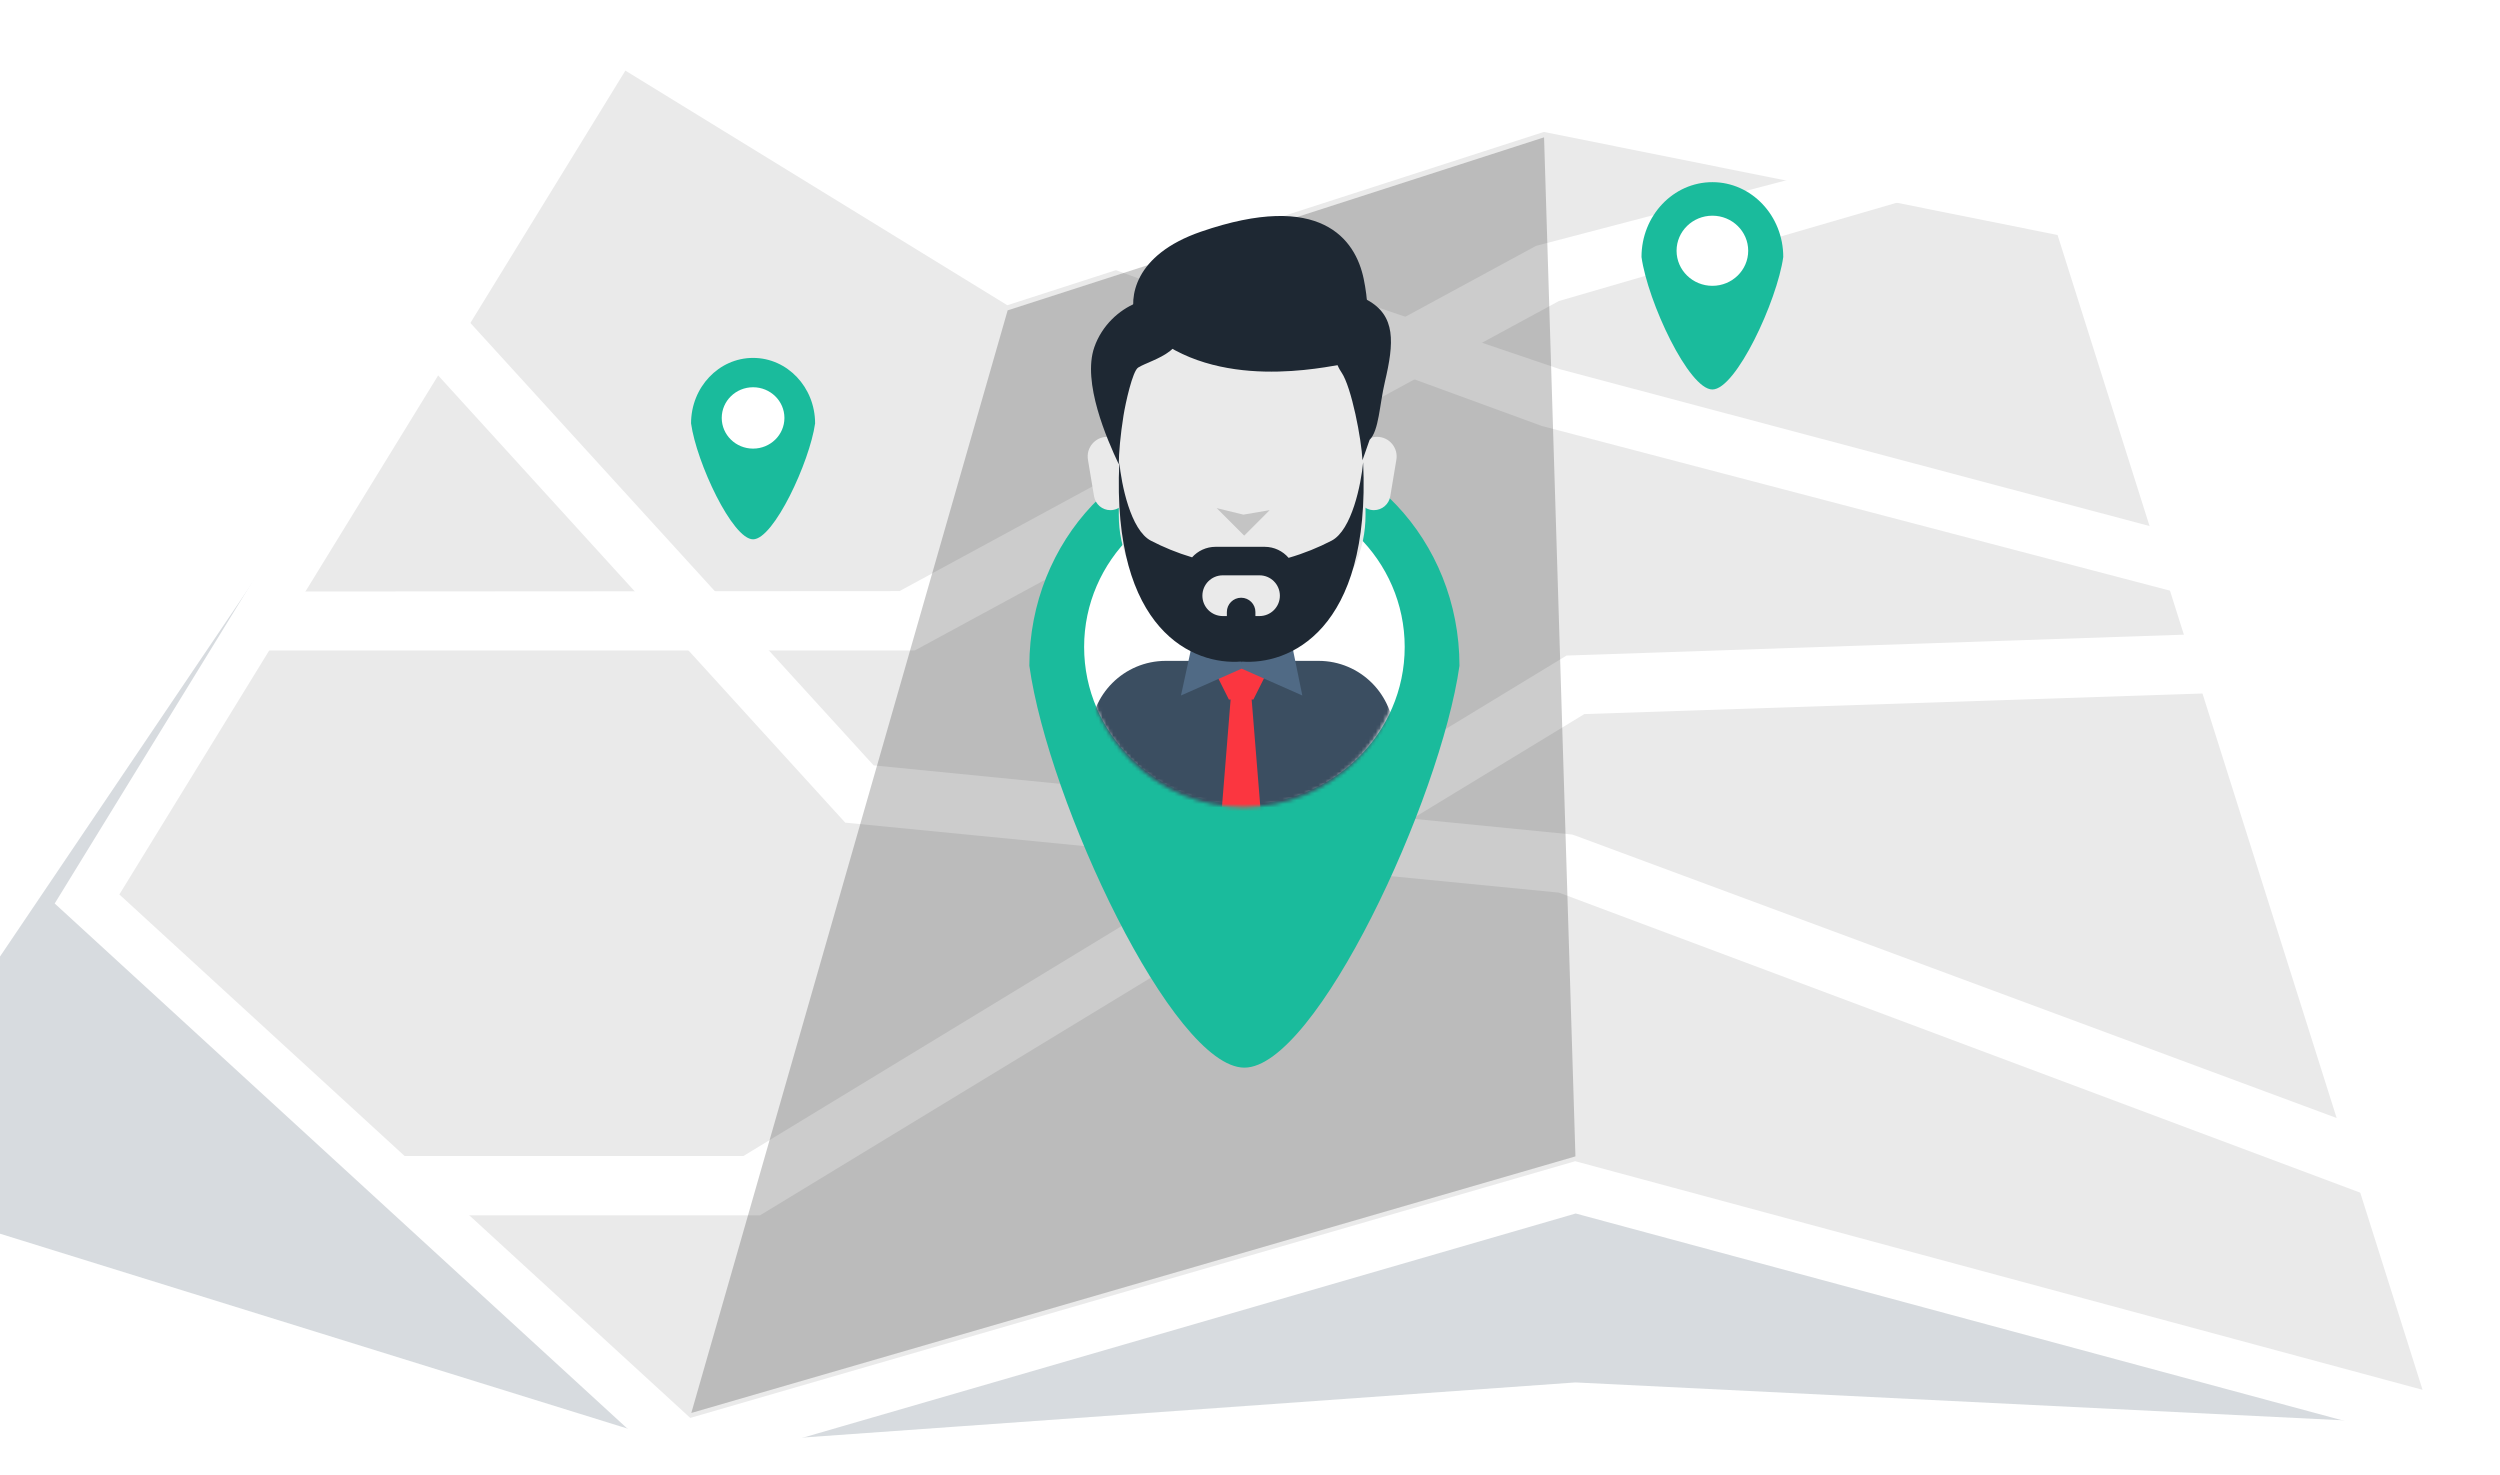 <svg width="695" height="410" viewBox="0 0 695 410" fill="none" xmlns="http://www.w3.org/2000/svg">
<path opacity="0.2" d="M495.383 54.211L684 396.459L437.973 384.316L190.06 402L-43 329.613L159.645 29.453L277.059 94.885L383.51 39.474L495.383 54.211Z" fill="#3B4E61"/>
<path d="M577.432 59.28L684 396.459L437.973 330.084L190.06 402L24.195 249.916L171.552 10L280.949 77.2L428.778 29.453L577.432 59.28Z" fill="#EAEAEA" stroke="white" stroke-width="14" stroke-miterlimit="10"/>
<path d="M665.465 335.053L433.375 248.148L234.974 228.695L115.32 97.242L127.463 86.16L242.872 212.779L437.03 231.996L438.091 232.35L659.598 314.522L665.465 335.053Z" fill="white"/>
<path d="M610.556 166.117L428.778 118.464L428.424 118.346L302.405 72.249L318.364 63.523L433.729 102.666L605.725 148.409L610.556 166.117Z" fill="white"/>
<path d="M67.224 180.829L76.063 164.441L250.063 164.324L427.009 68.357L514.364 45.461L535.084 54.093L433.375 83.683L254.307 180.829H67.224Z" fill="white"/>
<path d="M211.279 337.865H121.824L105.254 321.36H206.681L435.497 182.244L616.687 176.113L617.277 192.619L440.448 198.513L211.279 337.865Z" fill="white"/>
<path opacity="0.2" d="M429.249 38.178L437.973 321.479L192.182 392.805L280.124 86.279L429.249 38.178Z" fill="black"/>
<g filter="url(#filter0_d)">
<path d="M226.598 117.71C225.076 128.448 215.089 149.932 209.356 149.932C203.623 149.932 193.636 128.618 192.114 117.71C192.114 107.652 199.834 99.498 209.356 99.498C218.878 99.498 226.598 107.652 226.598 117.71Z" fill="#1ABB9C"/>
<ellipse cx="209.356" cy="116.186" rx="8.714" ry="8.529" fill="white"/>
</g>
<g filter="url(#filter1_d)">
<path d="M405.732 185.074C400.457 222.307 365.825 296.804 345.946 296.804C326.067 296.804 291.435 222.896 286.16 185.074C286.16 150.196 312.927 121.922 345.946 121.922C378.965 121.922 405.732 150.196 405.732 185.074Z" fill="#1ABB9C"/>
<ellipse cx="345.946" cy="179.858" rx="44.56" ry="43.67" fill="white"/>
</g>
<g filter="url(#filter2_d)">
<path d="M495.747 71.453C494.009 83.724 482.595 108.278 476.043 108.278C469.491 108.278 458.077 83.918 456.338 71.453C456.338 59.958 465.16 50.639 476.043 50.639C486.925 50.639 495.747 59.958 495.747 71.453Z" fill="#1ABB9C"/>
<ellipse cx="476.043" cy="69.711" rx="9.958" ry="9.748" fill="white"/>
</g>
<mask id="mask0" mask-type="alpha" maskUnits="userSpaceOnUse" x="301" y="43" width="90" height="182">
<path d="M390.058 180.08C390.058 185.903 388.911 191.669 386.683 197.049C384.455 202.429 381.189 207.317 377.072 211.435C372.955 215.552 368.068 218.818 362.689 221.047C357.31 223.275 351.544 224.422 345.722 224.422C339.9 224.422 334.135 223.275 328.755 221.047C323.376 218.818 318.489 215.552 314.372 211.435C310.255 207.317 306.989 202.429 304.761 197.049C302.533 191.669 301.386 185.903 301.386 180.08H390.058Z" fill="white"/>
<path d="M301.386 43.023H390.058V183.215H301.386V43.023Z" fill="white"/>
</mask>
<g mask="url(#mask0)">
<path d="M303.087 204.721C303.087 193.123 312.489 183.721 324.087 183.721H366.552C378.15 183.721 387.552 193.123 387.552 204.721V228.452H303.087V204.721Z" fill="#3B4E61"/>
<path d="M337.1 185.42H352.972L348.437 194.479H341.635L337.1 185.42Z" fill="#FB3640"/>
<path fill-rule="evenodd" clip-rule="evenodd" d="M341.181 178.059H331.627L328.313 193.346L345.178 185.889L362.042 193.346L358.923 178.059H349.174L345.178 184.162L341.181 178.059Z" fill="#506A85"/>
<path d="M311.023 119.495C311.023 100.554 326.378 85.199 345.319 85.199C364.26 85.199 379.615 100.554 379.615 119.495V143.196C379.615 162.138 364.26 177.492 345.319 177.492C326.378 177.492 311.023 162.138 311.023 143.196V119.495Z" fill="#EAEAEA"/>
<path d="M377.348 126.897C377.348 123.882 379.792 121.438 382.807 121.438C386.18 121.438 388.747 124.467 388.191 127.795L386.493 137.975C386.122 140.195 384.202 141.821 381.952 141.821C379.409 141.821 377.348 139.76 377.348 137.217V126.897Z" fill="#EAEAEA"/>
<path d="M313.291 126.897C313.291 123.882 310.846 121.438 307.831 121.438C304.458 121.438 301.892 124.467 302.447 127.795L304.146 137.975C304.516 140.195 306.436 141.821 308.687 141.821C311.229 141.821 313.291 139.76 313.291 137.217V126.897Z" fill="#EAEAEA"/>
<path d="M345.662 143.069L352.972 141.822L345.886 148.899L338.233 141.255L345.662 143.069Z" fill="#C4C4C4"/>
<path fill-rule="evenodd" clip-rule="evenodd" d="M311.168 128.516C311.735 134.555 314.285 147.371 319.954 150.315C323.352 152.08 327.271 153.714 331.399 154.938C333.006 153.143 335.341 152.014 337.939 152.014H351.565C354.232 152.014 356.621 153.203 358.231 155.081C362.539 153.843 366.634 152.149 370.166 150.315C375.835 147.371 378.386 134.555 378.953 128.516C381.132 175.539 358.172 185.001 345.06 183.904C331.948 185.001 308.988 175.539 311.168 128.516ZM334.265 165.603C334.265 162.476 336.8 159.941 339.927 159.941H350.144C353.271 159.941 355.806 162.476 355.806 165.603C355.806 168.73 353.271 171.265 350.144 171.265H349.004L349.004 171.26V170.137C349.004 167.946 347.227 166.169 345.036 166.169C342.844 166.169 341.068 167.946 341.068 170.137V171.26L341.068 171.265H339.927C336.8 171.265 334.265 168.73 334.265 165.603Z" fill="#1E2833"/>
<path d="M304.22 96.523C300.819 106.262 307.716 122.097 311.023 129.081C311.023 125.967 311.486 120.791 312.339 115.492C312.894 112.047 314.845 103.161 316.408 102.185C320.376 99.708 332.564 97.656 326.896 86.331C323.415 79.378 308.472 84.35 304.22 96.523Z" fill="#1E2833"/>
<path d="M333.862 64.41C315.142 70.869 313.785 82.87 315.63 88.639C333.211 108.714 364.14 102.83 372.279 101.446C380.418 100.061 381.395 88.639 379.116 77.563C376.837 66.487 367.144 52.925 333.862 64.41Z" fill="#1E2833"/>
<path d="M385.001 106.149C383.474 112.637 383.365 119.678 380.749 122.286L378.765 127.948C378.504 122.185 375.744 107.647 372.944 103.541C370.145 99.436 371.455 96.344 372.46 95.311C373.059 90.9 375.882 81.101 380.065 83.373C388.119 87.747 387.552 95.311 385.001 106.149Z" fill="#1E2833"/>
<path d="M342.202 193.348H347.87L350.705 228.453H339.367L342.202 193.348Z" fill="#FB3640"/>
</g>
<defs>
<filter id="filter0_d" x="169.114" y="76.498" width="80.483" height="96.434" filterUnits="userSpaceOnUse" color-interpolation-filters="sRGB">
<feFlood flood-opacity="0" result="BackgroundImageFix"/>
<feColorMatrix in="SourceAlpha" type="matrix" values="0 0 0 0 0 0 0 0 0 0 0 0 0 0 0 0 0 0 127 0"/>
<feOffset/>
<feGaussianBlur stdDeviation="11.5"/>
<feColorMatrix type="matrix" values="0 0 0 0 0 0 0 0 0 0 0 0 0 0 0 0 0 0 0.1 0"/>
<feBlend mode="normal" in2="BackgroundImageFix" result="effect1_dropShadow"/>
<feBlend mode="normal" in="SourceGraphic" in2="effect1_dropShadow" result="shape"/>
</filter>
<filter id="filter1_d" x="263.16" y="98.922" width="165.572" height="220.882" filterUnits="userSpaceOnUse" color-interpolation-filters="sRGB">
<feFlood flood-opacity="0" result="BackgroundImageFix"/>
<feColorMatrix in="SourceAlpha" type="matrix" values="0 0 0 0 0 0 0 0 0 0 0 0 0 0 0 0 0 0 127 0"/>
<feOffset/>
<feGaussianBlur stdDeviation="11.5"/>
<feColorMatrix type="matrix" values="0 0 0 0 0 0 0 0 0 0 0 0 0 0 0 0 0 0 0.1 0"/>
<feBlend mode="normal" in2="BackgroundImageFix" result="effect1_dropShadow"/>
<feBlend mode="normal" in="SourceGraphic" in2="effect1_dropShadow" result="shape"/>
</filter>
<filter id="filter2_d" x="433.338" y="27.639" width="85.41" height="103.639" filterUnits="userSpaceOnUse" color-interpolation-filters="sRGB">
<feFlood flood-opacity="0" result="BackgroundImageFix"/>
<feColorMatrix in="SourceAlpha" type="matrix" values="0 0 0 0 0 0 0 0 0 0 0 0 0 0 0 0 0 0 127 0"/>
<feOffset/>
<feGaussianBlur stdDeviation="11.5"/>
<feColorMatrix type="matrix" values="0 0 0 0 0 0 0 0 0 0 0 0 0 0 0 0 0 0 0.1 0"/>
<feBlend mode="normal" in2="BackgroundImageFix" result="effect1_dropShadow"/>
<feBlend mode="normal" in="SourceGraphic" in2="effect1_dropShadow" result="shape"/>
</filter>
</defs>
</svg>
